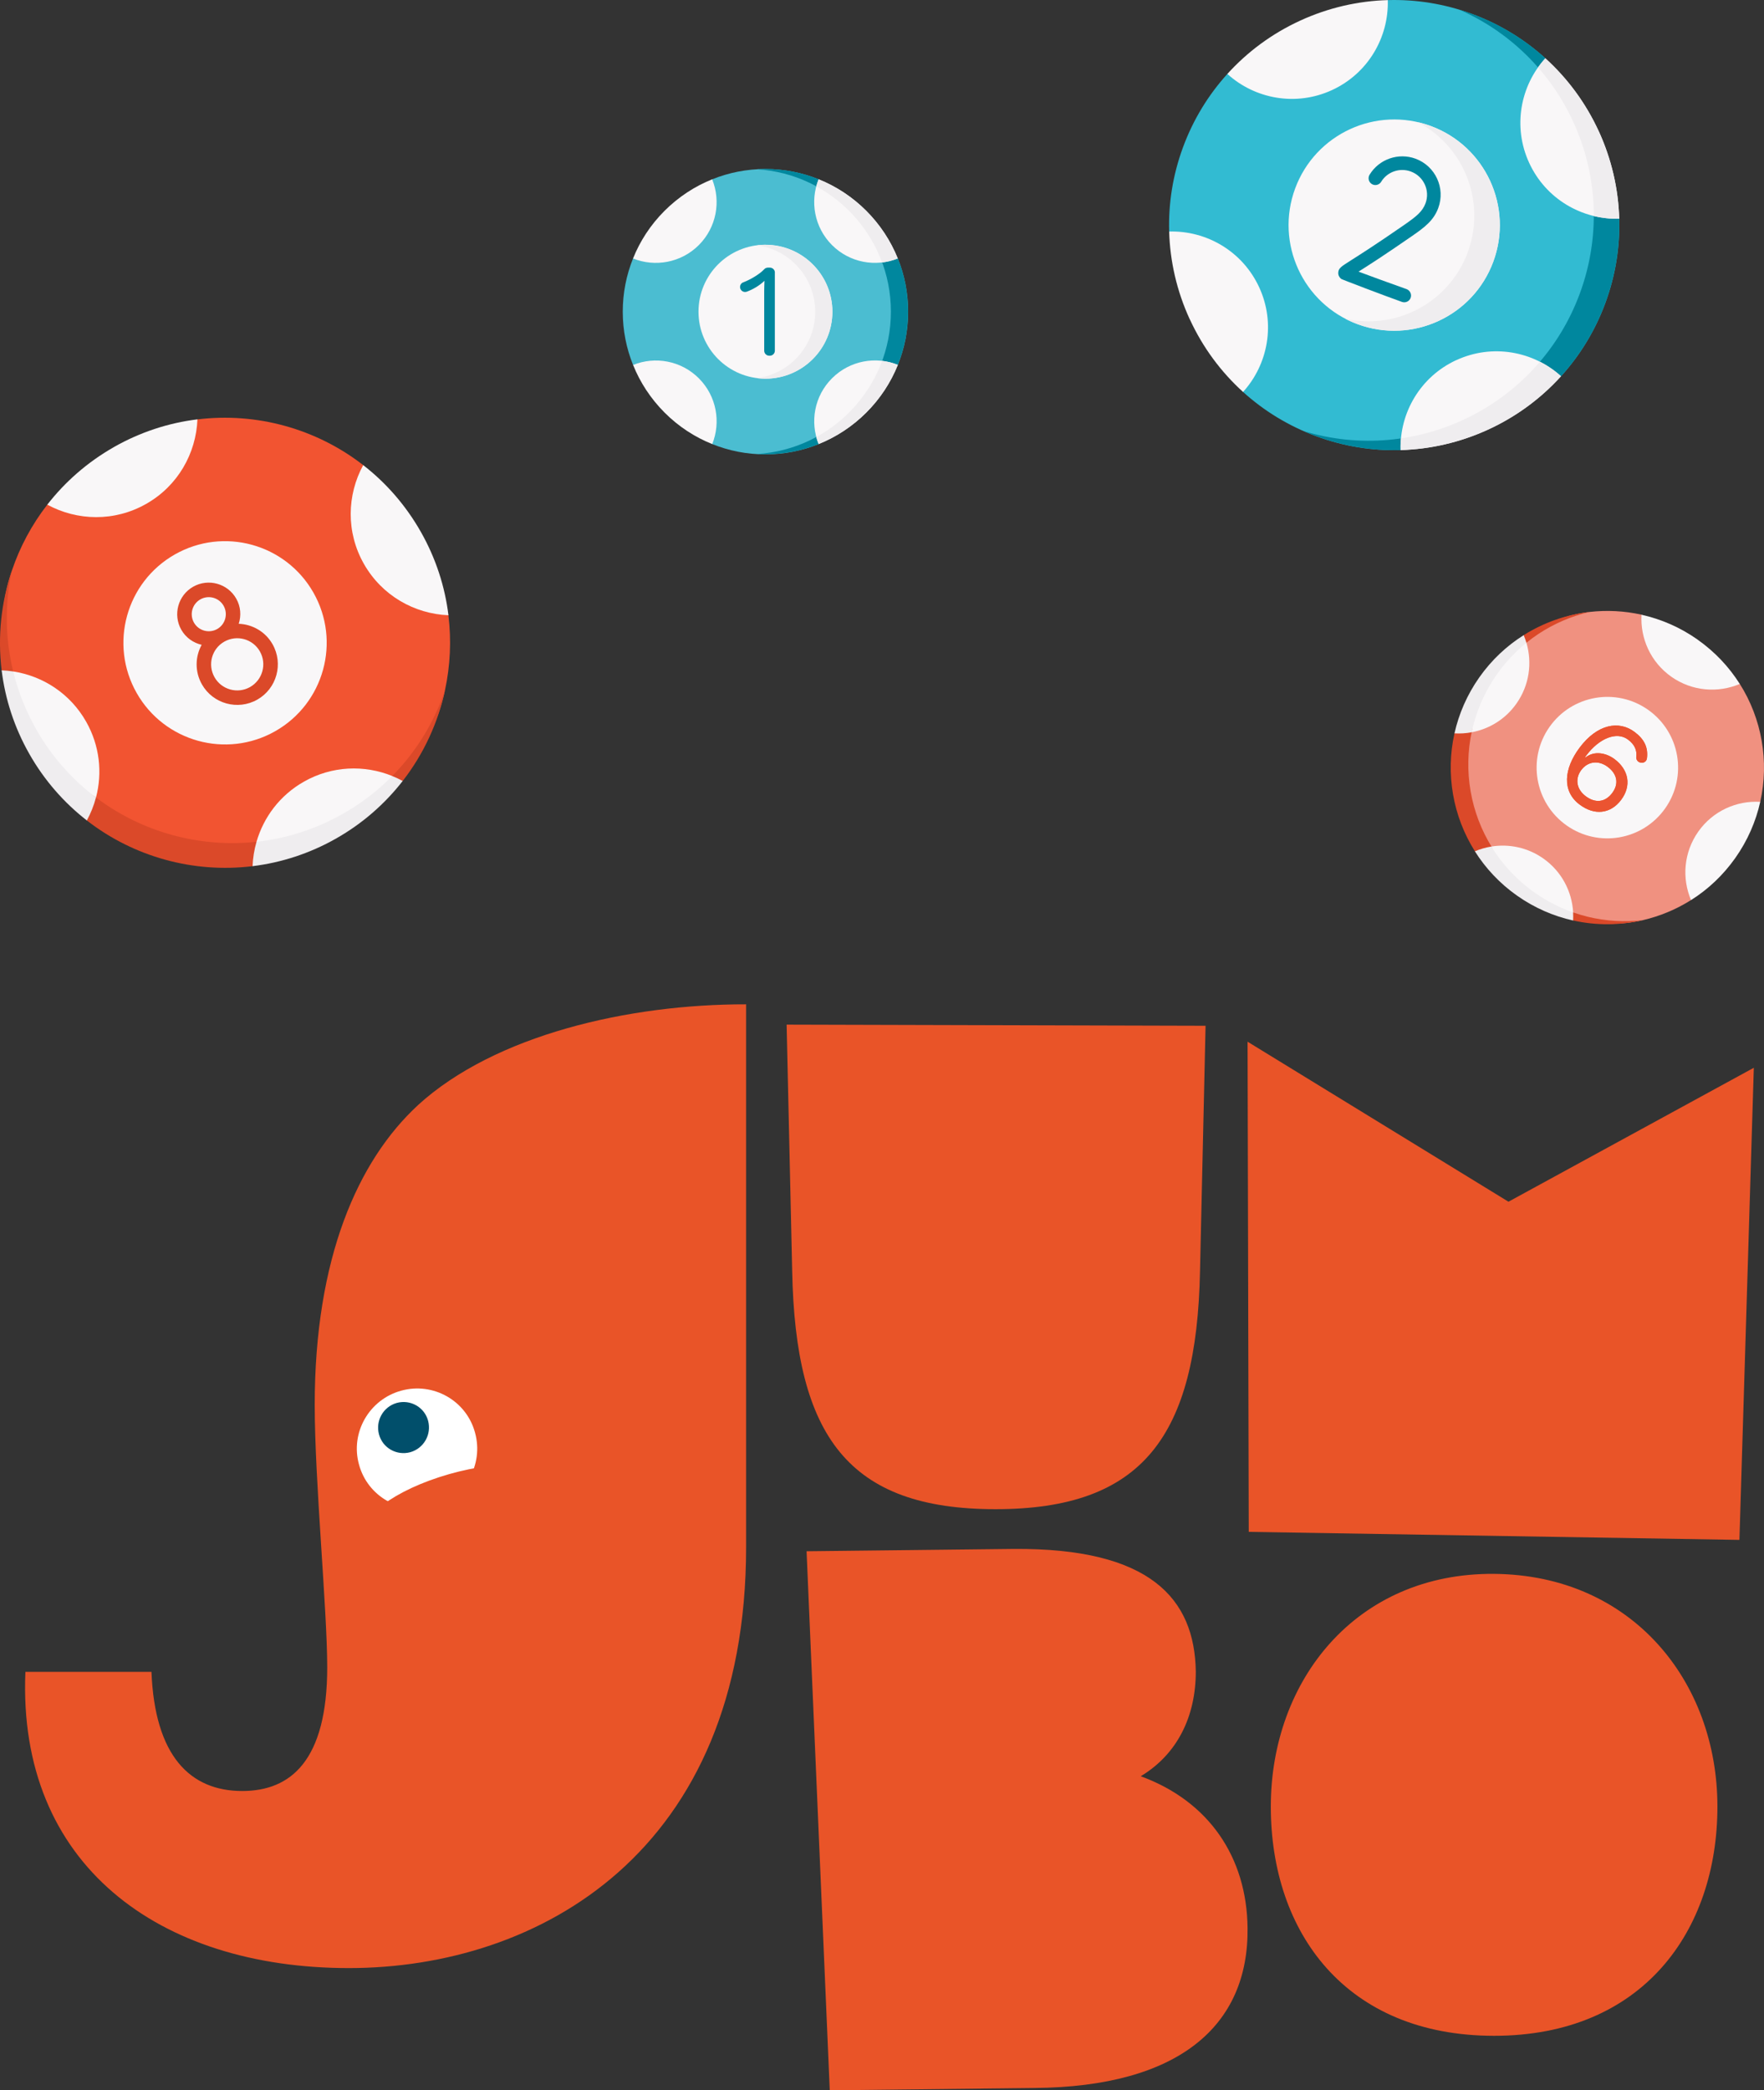 <?xml version="1.0" encoding="UTF-8"?>
<svg xmlns="http://www.w3.org/2000/svg" id="Layer_2" data-name="Layer 2" viewBox="0 0 343.08 406.53">
  <rect x="0" y="0" width="343.08" height="406.53" fill="#333333" stroke="none"/>
  <g id="Layer_1-2" data-name="Layer 1">
    <g>
      <g>
        <g>
          <g>
            <path d="m81.28,214.95c-11.72,10.82-20.07,29.81-20.07,58.28,0,14.81,2.43,39.77,2.43,51.04,0,18.1-7.05,24.06-16.53,24.06-10.15,0-17.01-6.83-17.65-23.17H4.94c-1.57,37.53,26.04,57.61,62.9,57.61s77.27-22.5,77.27-81.89v-105.55c-22.8-.04-48.84,5.93-63.84,19.62" style="fill: #e95428;"></path>
            <path d="m154.07,247.18c.63,32.24,10.97,46.34,39.55,46.34s39.14-14.14,39.77-46.34l1.08-47.68-81.48-.22,1.08,47.91Z" style="fill: #e95428;"></path>
            <polygon points="341.1 207.67 293.38 233.72 242.64 202.6 242.87 297.93 338.3 299.49 341.1 207.67" style="fill: #e95428;"></polygon>
            <path d="m221.86,345.46c7.13-4.29,10.71-11.64,10.71-20.37-.22-14.14-8.81-24.06-35.48-23.84l-40.22.45,4.51,104.84,39.77-.45c28.17-.22,41.71-12.13,41.49-31.12-.15-13.8-7.54-24.66-20.78-29.51" style="fill: #e95428;"></path>
            <path d="m290.59,395.94c28.8,0,43.43-20.3,43.43-44.58s-16.57-45.03-43.43-45.26c-26.86-.22-43.43,20.74-43.43,45.26s14.63,44.58,43.43,44.58" style="fill: #e95428;"></path>
            <g>
              <path d="m78.03,270.47c6.23-1.72,12.69,1.94,14.36,8.17,1.72,6.23-1.94,12.69-8.21,14.36-6.23,1.72-12.69-1.94-14.36-8.17-1.72-6.19,1.98-12.65,8.21-14.36" style="fill: #fff;"></path>
              <path d="m77.18,272.85c2.65-.71,5.37.82,6.08,3.47.71,2.65-.82,5.37-3.47,6.12-2.65.71-5.37-.82-6.08-3.47-.71-2.65.82-5.37,3.47-6.12" style="fill: #014f6b;"></path>
            </g>
          </g>
          <path d="m94.41,299.75c-10.33,3.36-20.71,3.28-23.17-.15-2.5-3.43,3.88-8.95,14.18-12.31,10.33-3.36,20.71-3.28,23.17.15,2.5,3.43-3.84,8.95-14.18,12.31Z" style="fill: #e95428;"></path>
        </g>
        <g>
          <path d="m38.41,81.57l-29.21,16.58c-3.02,3.89-5.34,8.23-6.89,12.83-3.86,11.41-1.86,23.69,4.55,34.99,11.93,21.02,36.92,28.05,57.94,16.11,11.3-6.41,19.22-16.09,21.75-27.86,1.02-4.74,1.26-9.67.66-14.56l-16.57-29.2c-9.13-7.09-20.76-10.3-32.23-8.89h0Z" style="fill: #f25431;"></path>
          <path d="m66.7,158.26c-21.02,11.93-47.73,4.57-59.67-16.46-5.52-9.73-6.91-20.69-4.72-30.83-2.09,6.18-2.79,12.82-1.99,19.4l16.57,29.2c9.12,7.09,20.76,10.3,32.23,8.89l29.2-16.57c4.07-5.23,6.86-11.29,8.24-17.67-3.32,9.83-10.13,18.53-19.86,24.05h0Z" style="fill: #db4929;"></path>
          <path d="m59.1,152.03c-4.67,2.65-7.83,6.91-9.21,11.69l10.67.45,15.63-11.05.09-2.2c-5.4-2.19-11.72-2-17.18,1.11h0Z" style="fill: #f9f7f8;"></path>
          <path d="m22.16,86.95c-5.17,2.94-9.52,6.78-12.96,11.2,5.8,3.16,13.06,3.36,19.23-.15,6.17-3.5,9.71-9.83,9.97-16.44-5.56.68-11.07,2.45-16.25,5.39h0Z" style="fill: #f9f7f8;"></path>
          <path d="m60.96,115.26c5.39,9.49,2.06,21.56-7.43,26.95s-21.56,2.06-26.95-7.43c-5.39-9.49-2.06-21.56,7.43-26.95s21.56-2.06,26.95,7.43h0Z" style="fill: #f9f7f8;"></path>
          <path d="m46.43,121.32c.51-1.58.4-3.35-.49-4.9-1.67-2.94-5.43-3.98-8.37-2.31s-3.98,5.43-2.31,8.37c.88,1.55,2.34,2.55,3.96,2.93-1.27,2.32-1.35,5.22.05,7.69,2.15,3.79,6.98,5.12,10.77,2.97s5.12-6.98,2.97-10.77c-1.4-2.47-3.94-3.88-6.58-3.98h0Zm-8.71-.23c-.9-1.59-.34-3.62,1.25-4.52s3.62-.34,4.52,1.25.34,3.62-1.25,4.52-3.62.34-4.52-1.25h0Zm10.92,12.53c-2.43,1.38-5.54.53-6.92-1.91s-.53-5.54,1.91-6.92,5.54-.53,6.92,1.91.52,5.53-1.91,6.92h0Z" style="fill: #db4929;"></path>
          <path d="m2.57,130.59l-1.08,3.36,6.43,14.03,10.75,7.13c1.27-4.81.73-10.09-1.92-14.76-3.1-5.47-8.42-8.87-14.18-9.76h0Z" style="fill: #f9f7f8;"></path>
          <path d="m81.83,103.41c-2.94-5.17-6.77-9.52-11.19-12.95-3.16,5.8-3.37,13.05.14,19.22s9.83,9.71,16.44,9.98c-.68-5.56-2.45-11.08-5.39-16.25h0Z" style="fill: #f9f7f8;"></path>
          <path d="m7.03,141.81c-2.05-3.6-3.52-7.38-4.46-11.22-.74-.11-1.49-.19-2.25-.22.68,5.56,2.44,11.07,5.38,16.25s6.77,9.51,11.19,12.95c.77-1.42,1.37-2.91,1.77-4.46-4.61-3.49-8.6-7.95-11.64-13.3h0Z" style="fill: #efedef;"></path>
          <path d="m49.89,163.72c-.45,1.54-.7,3.13-.77,4.74,5.56-.68,11.07-2.44,16.25-5.38s9.51-6.77,12.95-11.19c-.66-.36-1.34-.68-2.04-.96-2.77,2.81-5.98,5.3-9.58,7.34-5.35,3.03-11.06,4.82-16.81,5.45h0Z" style="fill: #efedef;"></path>
        </g>
        <g>
          <path d="m338.37,133.01l-19.11-13.46c-3.35-.75-6.77-.91-10.12-.53-8.33.96-15.47,5.86-20.67,13.26-9.69,13.75-6.69,31.57,7.06,41.26,7.39,5.21,15.84,7.32,24,5.42,3.29-.77,6.46-2.08,9.36-3.91l13.46-19.11c1.75-7.85.32-16.13-3.98-22.93h0Z" style="fill: #f09180;"></path>
          <path d="m298.49,173.6c-13.75-9.69-17.05-28.7-7.36-42.45,4.49-6.37,10.98-10.49,18.01-12.13-4.51.52-8.9,2.05-12.8,4.51l-13.46,19.1c-1.75,7.85-.32,16.13,3.97,22.93l19.1,13.46c4.5,1.01,9.15.96,13.57-.06-7.17.83-14.67-.87-21.04-5.36h0Z" style="fill: #db4929;"></path>
          <path d="m300.16,166.97c-3.05-2.15-6.68-2.88-10.09-2.33l2.88,6.85,11.6,6.56,1.41-.59c-.22-4.05-2.22-7.97-5.8-10.49h0Z" style="fill: #f9f7f8;"></path>
          <path d="m330.16,124.39c-3.38-2.38-7.09-3.98-10.9-4.83-.27,4.59,1.77,9.22,5.8,12.06s9.08,3.2,13.31,1.4c-2.08-3.3-4.83-6.24-8.22-8.63h0Z" style="fill: #f9f7f8;"></path>
          <path d="m323.86,157.22c-4.38,6.21-12.96,7.7-19.17,3.32-6.21-4.38-7.7-12.96-3.32-19.17s12.96-7.7,19.17-3.32c6.21,4.38,7.7,12.96,3.32,19.17h0Z" style="fill: #f9f7f8;"></path>
          <path d="m296.87,125.01l-2.43.32-6.92,8.21-1.3,8.88c3.4-.63,6.57-2.53,8.72-5.59,2.52-3.58,3.08-7.93,1.93-11.83h0Z" style="fill: #f9f7f8;"></path>
          <path d="m337.52,166.84c2.38-3.38,3.98-7.09,4.83-10.89-4.59-.27-9.22,1.76-12.06,5.8s-3.2,9.08-1.4,13.31c3.3-2.08,6.24-4.83,8.63-8.22h0Z" style="fill: #f9f7f8;"></path>
          <path d="m291.13,131.15c1.66-2.36,3.6-4.41,5.74-6.14-.15-.5-.33-1-.53-1.48-3.3,2.08-6.25,4.83-8.63,8.21-2.38,3.38-3.98,7.09-4.83,10.89,1.12.06,2.24,0,3.34-.21.83-3.94,2.45-7.78,4.92-11.28h0Z" style="fill: #efedef;"></path>
          <path d="m290.06,164.64c-1.1.18-2.18.49-3.21.93,2.08,3.3,4.83,6.25,8.21,8.63s7.09,3.98,10.89,4.83c.03-.53.03-1.05,0-1.57-2.59-.91-5.11-2.19-7.47-3.85-3.5-2.46-6.32-5.53-8.42-8.96h0Z" style="fill: #efedef;"></path>
          <path d="m319.13,148.33l-.12-.03c-.52-.11-.83-.61-.77-1.13.15-1.22-.29-2.35-1.61-3.33-2.21-1.66-5.63-.22-8.08,3.05l-.28.38.08.06c1.79-1.43,4.16-.82,5.66.31,2.79,2.09,3.33,5.2,1.28,7.93s-5.18,3.08-8.07.91c-3.46-2.59-3.08-6.96,0-11.07,3.45-4.6,7.65-5.33,10.69-3.05,1.89,1.42,2.67,3,2.4,5.14-.07.56-.62.95-1.17.83Zm-11.57,1.4c-1.3,1.73-.95,3.78.84,5.12,1.89,1.42,3.8,1.19,5.16-.62,1.31-1.75,1.02-3.66-.87-5.08-1.79-1.34-3.87-1.08-5.12.58Z" style="fill: #eb5431;"></path>
        </g>
        <g>
          <path d="m272.4,87.54c-5.44.16-10.99-.7-16.41-2.7-5.41-2-10.2-4.96-14.23-8.61l-14.37-31.2c-.16-5.44.7-10.99,2.7-16.41s4.96-10.2,8.61-14.23L269.91.02c5.44-.16,10.99.7,16.41,2.7s10.2,4.96,14.23,8.61l14.37,31.2c.16,5.44-.7,10.99-2.7,16.41s-4.96,10.2-8.61,14.23l-31.2,14.37Z" style="fill: #32bbd2;"></path>
          <path d="m300.55,11.33c-4.03-3.65-8.81-6.61-14.23-8.61-.83-.31-1.67-.58-2.51-.84,21.05,9.23,31.51,33.39,23.44,55.23-8.07,21.84-31.72,33.4-53.71,26.73.8.35,1.62.68,2.45.99,5.39,1.99,10.93,2.85,16.35,2.71l31.26-14.37c3.65-4.03,6.61-8.81,8.61-14.23s2.86-10.97,2.7-16.41l-14.37-31.2Z" style="fill: #00879e;"></path>
          <path d="m290.43,50.9c-3.93,10.64-15.75,16.08-26.39,12.15s-16.08-15.75-12.15-26.39c3.93-10.64,15.75-16.08,26.39-12.15s16.08,15.75,12.15,26.39h0Z" style="fill: #f9f7f8;"></path>
          <path d="m278.27,24.51c-.84-.31-1.69-.56-2.54-.76,9.02,4.72,13.35,15.51,9.73,25.32-3.62,9.8-13.93,15.19-23.85,12.91.77.4,1.58.76,2.42,1.07,10.64,3.93,22.46-1.51,26.39-12.15s-1.51-22.46-12.15-26.39h0Z" style="fill: #efedef;"></path>
          <path d="m310.91,25.47c-2.55-5.54-6.11-10.29-10.36-14.14-4.88,5.37-6.37,13.35-3.14,20.35,3.23,7.01,10.25,11.06,17.51,10.85-.16-5.73-1.46-11.53-4-17.06h0Z" style="fill: #f9f7f8;"></path>
          <path d="m300.55,11.34c-.51.56-.98,1.16-1.42,1.77,6.95,7.94,10.87,18.23,10.85,28.91,1.61.39,3.27.57,4.94.52-.34-11.89-5.55-23.21-14.37-31.2h0Z" style="fill: #efedef;"></path>
          <path d="m231.4,62.09c2.55,5.54,6.11,10.29,10.36,14.14,4.88-5.37,6.37-13.35,3.14-20.35-3.23-7.01-10.25-11.06-17.51-10.85.16,5.73,1.46,11.53,4,17.06h0Z" style="fill: #f9f7f8;"></path>
          <path d="m269.91.02c-5.73.16-11.53,1.46-17.06,4-5.54,2.55-10.29,6.11-14.14,10.36,5.37,4.88,13.35,6.37,20.35,3.14,7.01-3.23,11.06-10.25,10.85-17.51h0Z" style="fill: #f9f7f8;"></path>
          <path d="m283.25,70.03c-7.01,3.23-11.06,10.25-10.85,17.51,5.73-.16,11.53-1.46,17.06-4,5.54-2.55,10.29-6.11,14.14-10.36-5.37-4.88-13.35-6.37-20.35-3.14h0Z" style="fill: #f9f7f8;"></path>
          <path d="m303.6,73.17c-1.24-1.13-2.62-2.07-4.09-2.82-6.93,8.12-16.59,13.39-27.04,14.91-.07.75-.1,1.51-.07,2.27,11.89-.34,23.21-5.55,31.2-14.37h0Z" style="fill: #efedef;"></path>
          <path d="m273.56,56.23c-3.42-1.22-7.15-2.57-9.34-3.4,1.73-1.09,4.92-3.12,10.4-6.92,2.52-1.74,4.23-3.07,5.11-5.46,1.42-3.86-.55-8.15-4.41-9.58-3.34-1.23-7.1.07-8.95,3.11-.38.62-.18,1.44.44,1.82.62.38,1.43.18,1.81-.44,1.19-1.96,3.62-2.8,5.78-2,2.49.92,3.77,3.69,2.85,6.18-.6,1.61-1.78,2.56-4.14,4.2-5.47,3.79-8.64,5.8-10.34,6.88-1.97,1.25-2.44,1.54-2.49,2.4-.03.47.18.91.56,1.22.15.12,8.65,3.35,11.83,4.48.69.24,1.44-.11,1.69-.8.24-.69-.12-1.44-.8-1.69h0Z" style="fill: #00879e;"></path>
        </g>
        <g>
          <path d="m159.22,86.37c-3.2,1.29-6.69,2-10.35,2s-7.15-.71-10.35-2l-15.4-15.4c-1.29-3.2-2-6.69-2-10.35s.71-7.15,2-10.35l15.4-15.4c3.2-1.29,6.69-2,10.35-2s7.15.71,10.35,2l15.4,15.4c1.29,3.2,2,6.69,2,10.35,0,3.66-.71,7.15-2,10.35l-15.4,15.4Z" style="fill: #4bbdd1;"></path>
          <path d="m159.22,34.87c-3.2-1.29-6.69-2-10.35-2-.56,0-1.12.02-1.67.05,14.54.87,26.07,12.93,26.07,27.69,0,14.76-11.53,26.83-26.07,27.69.55.03,1.11.05,1.67.05,3.64,0,7.13-.7,10.31-1.98l15.43-15.41c1.29-3.2,2-6.69,2-10.35,0-3.66-.71-7.15-2-10.35l-15.4-15.4Z" style="fill: #00879e;"></path>
          <path d="m161.89,60.62c0,7.19-5.83,13.02-13.02,13.02s-13.02-5.83-13.02-13.02c0-7.19,5.83-13.02,13.02-13.02,7.19,0,13.02,5.83,13.02,13.02h0Z" style="fill: #f9f7f8;"></path>
          <path d="m148.87,47.6c-.57,0-1.13.04-1.67.11,6.4.82,11.35,6.29,11.35,12.92s-4.95,12.09-11.35,12.92c.55.07,1.11.11,1.67.11,7.19,0,13.02-5.83,13.02-13.02s-5.83-13.02-13.02-13.02h0Z" style="fill: #efedef;"></path>
          <path d="m168.48,41c-2.73-2.73-5.89-4.78-9.27-6.13-1.72,4.27-.85,9.33,2.6,12.79,3.46,3.46,8.53,4.33,12.79,2.6-1.35-3.37-3.4-6.53-6.13-9.27h0Z" style="fill: #f9f7f8;"></path>
          <path d="m159.22,34.87c-.18.45-.33.9-.46,1.37,5.88,3.2,10.47,8.46,12.8,14.81,1.04-.12,2.07-.38,3.05-.78-2.82-7-8.4-12.58-15.4-15.4h0Z" style="fill: #efedef;"></path>
          <path d="m129.25,80.24c2.73,2.73,5.89,4.78,9.27,6.13,1.72-4.27.85-9.33-2.6-12.79-3.46-3.46-8.53-4.33-12.79-2.6,1.35,3.37,3.4,6.53,6.13,9.27h0Z" style="fill: #f9f7f8;"></path>
          <path d="m138.52,34.87c-3.37,1.35-6.53,3.4-9.27,6.13-2.73,2.73-4.78,5.89-6.13,9.27,4.27,1.72,9.33.85,12.79-2.6,3.46-3.46,4.33-8.53,2.6-12.79h0Z" style="fill: #f9f7f8;"></path>
          <path d="m161.82,73.57c-3.46,3.46-4.33,8.53-2.6,12.79,3.37-1.35,6.53-3.4,9.27-6.13,2.73-2.73,4.78-5.89,6.13-9.27-4.27-1.72-9.33-.85-12.79,2.6h0Z" style="fill: #f9f7f8;"></path>
          <path d="m174.61,70.97c-.98-.4-2.01-.66-3.05-.78-2.34,6.35-6.93,11.61-12.8,14.81.12.46.27.92.46,1.37,7-2.82,12.58-8.4,15.4-15.4h0Z" style="fill: #efedef;"></path>
          <path d="m150.7,53.01v15.2c0,.54-.44.97-.97.97h-.13c-.54,0-.97-.44-.97-.97v-11.6c0-.57.03-1.27.05-2-.95.91-2.18,1.66-3.45,2.12-.53.19-1.11-.12-1.26-.65h0c-.14-.49.12-1.01.61-1.18,1.3-.48,3.17-1.57,4.08-2.56.17-.19.43-.29.69-.29h.39c.54,0,.97.44.97.97Z" style="fill: #00879e;"></path>
        </g>
      </g>
      <path d="m319.13,148.33l-.12-.03c-.52-.11-.83-.61-.77-1.13.15-1.22-.29-2.35-1.61-3.33-2.21-1.66-5.63-.22-8.08,3.05l-.28.38.08.06c1.79-1.43,4.16-.82,5.66.31,2.79,2.09,3.33,5.2,1.28,7.93s-5.18,3.08-8.07.91c-3.46-2.59-3.08-6.96,0-11.07,3.45-4.6,7.65-5.33,10.69-3.05,1.89,1.42,2.67,3,2.4,5.14-.07.56-.62.95-1.17.83Zm-11.57,1.4c-1.3,1.73-.95,3.78.84,5.12,1.89,1.42,3.8,1.19,5.16-.62,1.31-1.75,1.02-3.66-.87-5.08-1.79-1.34-3.87-1.08-5.12.58Z" style="fill: #eb5431;"></path>
    </g>
  </g>
</svg>
